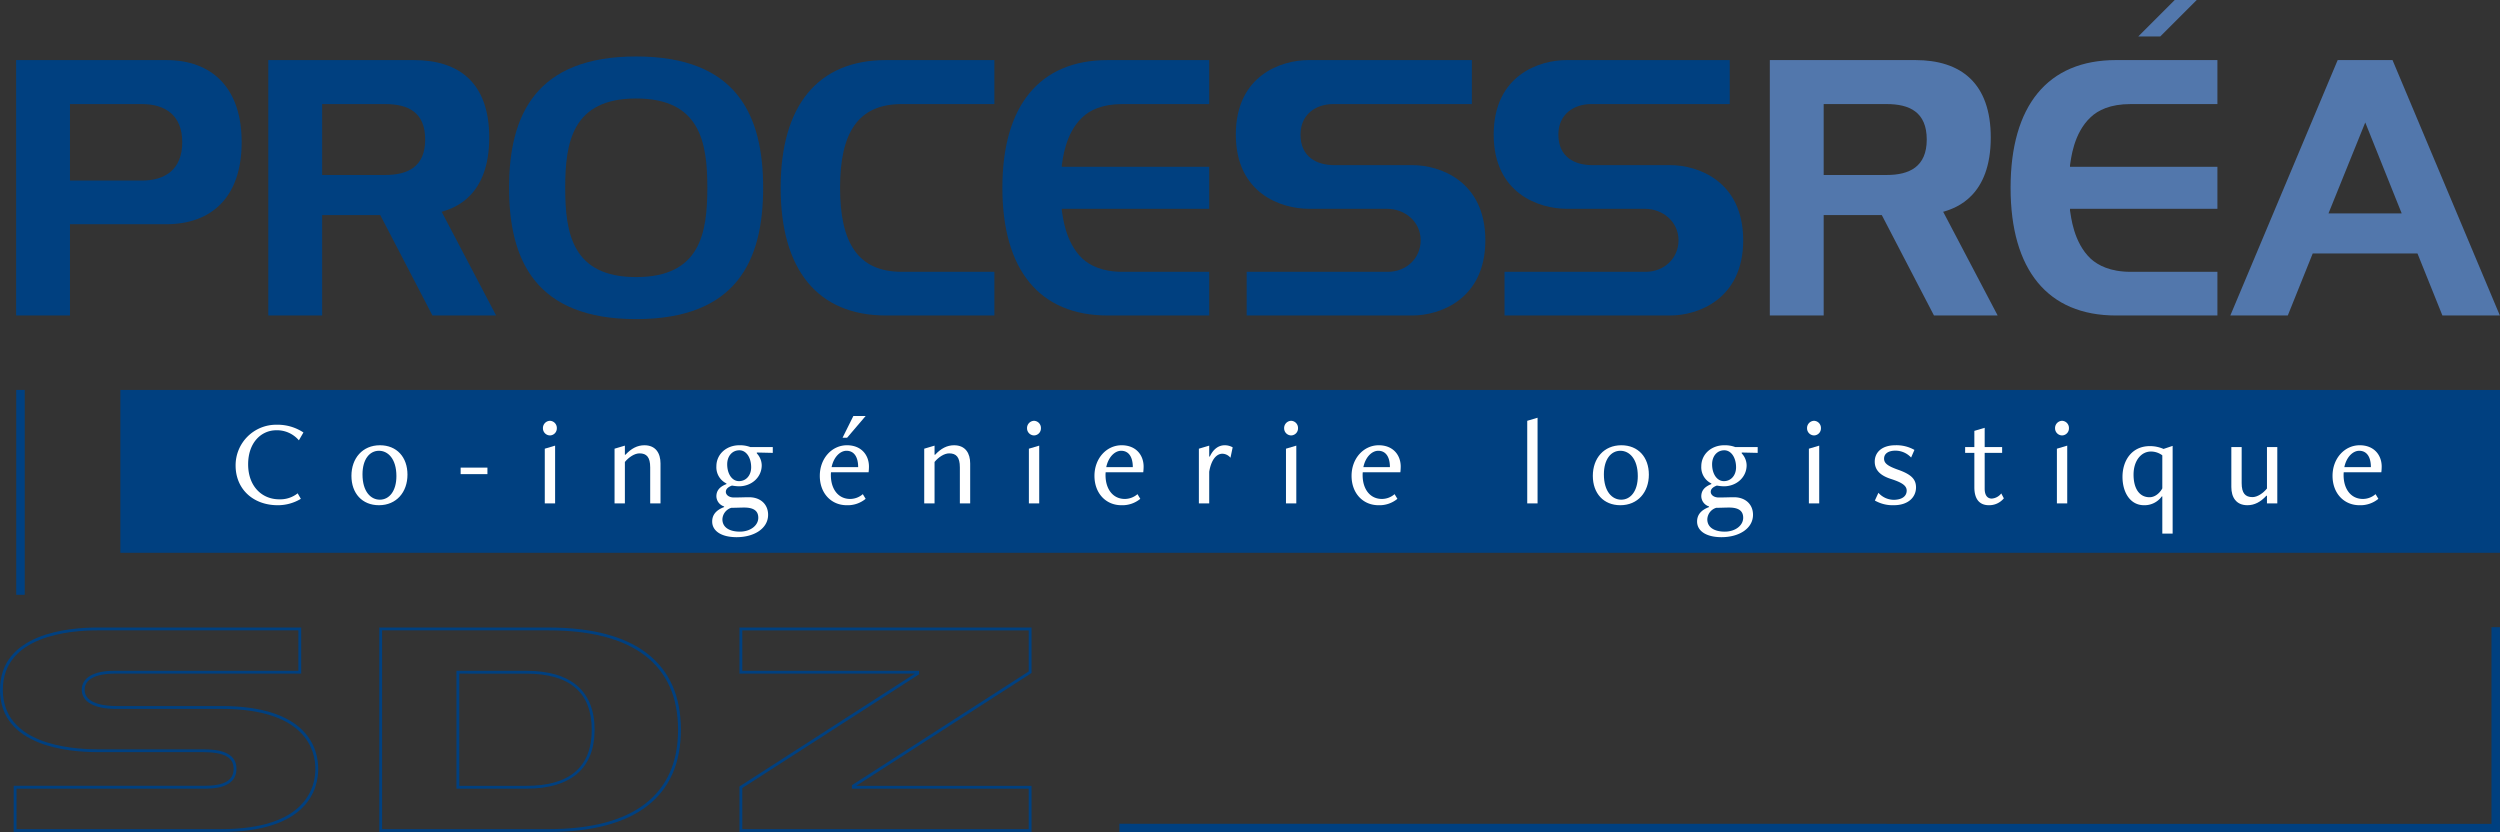 <svg id="v4" xmlns="http://www.w3.org/2000/svg" viewBox="0 0 1040.867 346.558">
  <rect x="0" y="0" width="1040.867" height="346.558" fill="#333333" stroke="none"/>
  <defs>
    <style>
      .cls-1 {
        fill: #004080;
      }

      .cls-2 {
        fill: #5277ac;
      }

      .cls-3 {
        fill: #fff;
      }
    </style>
  </defs>
  <title>ProcessREA_SDZ_Logo_Q_Vect</title>
  <g>
    <path class="cls-1" d="M55.773,121.185v38H33.356V52.843H95.82c19,0,31.439,11.481,31.439,34.173,0,22.825-12.44,34.169-31.439,34.169Zm0-50.028v31.851H85.706c9.57,0,16.814-4.511,16.814-15.992,0-11.348-7.244-15.859-16.814-15.859Z" transform="translate(-26.641 -27.829)"/>
    <path class="cls-1" d="M184.953,117.359H160.761v41.824H138.344V52.843h60.55c19,0,31.439,9.566,31.439,32.258,0,24.466-14.488,29.251-19.273,30.754l-.545.137L233.2,159.183H206.686Zm-24.192-46.2v29.525H187c9.429,0,16.674-3.418,16.674-14.762,0-11.481-7.244-14.762-16.674-14.762Z" transform="translate(-26.641 -27.829)"/>
    <path class="cls-1" d="M238.582,106.011c0-30.343,11.207-54.672,52.9-54.672,41.824,0,52.894,24.329,52.894,54.672s-11.07,54.676-52.894,54.676C249.789,160.687,238.582,136.358,238.582,106.011Zm52.9-37.177c-26.518,0-29.525,18.181-29.525,37.177s3.007,37.18,29.525,37.18c26.651,0,29.658-18.181,29.658-37.18S318.131,68.835,291.48,68.835Z" transform="translate(-26.641 -27.829)"/>
    <path class="cls-1" d="M440.642,52.843V71.157H402.1c-18.314,0-25.7,12.029-25.7,34.854S383.782,141,402.1,141h38.547v18.181H395.537c-28.432,0-43.876-19-43.876-53.172S367.1,52.843,395.537,52.843Z" transform="translate(-26.641 -27.829)"/>
    <path class="cls-1" d="M530.092,114.759H468.72v.685c.411,2.322,1.367,13.259,8.611,20.092,3.007,2.733,8.066,5.467,16.677,5.467h36.084v18.181H487.856c-28.432,0-43.876-19-43.876-53.172s15.444-53.169,43.876-53.169h42.235V71.157H494.008c-8.611,0-13.67,2.6-16.677,5.47-7.244,6.7-8.2,17.633-8.611,19.955v.682h61.372Z" transform="translate(-26.641 -27.829)"/>
    <path class="cls-1" d="M639.453,52.843V71.157H581.771c-7.244,0-13.666,4.237-13.666,12.714,0,9.292,6.7,12.711,14.077,12.711h32.532c11.344,0,30.343,6.559,30.343,31.3,0,24.606-19,31.3-30.343,31.3H545.687V141h58.776c7.652,0,13.666-5.6,13.666-13.122,0-7.652-6.422-13.122-14.077-13.122H571.519c-11.344,0-30.343-6.285-30.343-30.888,0-24.74,19-31.028,30.343-31.028Z" transform="translate(-26.641 -27.829)"/>
    <path class="cls-1" d="M746.813,52.843V71.157H689.13c-7.244,0-13.666,4.237-13.666,12.714,0,9.292,6.7,12.711,14.077,12.711h32.532c11.344,0,30.343,6.559,30.343,31.3,0,24.606-19,31.3-30.343,31.3H653.046V141h58.776c7.652,0,13.666-5.6,13.666-13.122,0-7.652-6.422-13.122-14.077-13.122H678.878c-11.344,0-30.343-6.285-30.343-30.888,0-24.74,19-31.028,30.343-31.028Z" transform="translate(-26.641 -27.829)"/>
    <path class="cls-2" d="M810.113,117.359H785.922v41.824H763.5V52.843h60.55c19,0,31.439,9.566,31.439,32.258,0,24.466-14.488,29.251-19.273,30.754l-.548.137,22.692,43.191H831.846Zm-24.192-46.2v29.525h26.243c9.429,0,16.674-3.418,16.674-14.762,0-11.481-7.244-14.762-16.674-14.762Z" transform="translate(-26.641 -27.829)"/>
    <path class="cls-2" d="M949.854,114.759H888.482v.685c.411,2.322,1.367,13.259,8.611,20.092C900.1,138.269,905.159,141,913.77,141h36.084v18.181H907.618c-28.432,0-43.876-19-43.876-53.172s15.444-53.169,43.876-53.169h42.235V71.157H913.77c-8.611,0-13.67,2.6-16.677,5.47-7.244,6.7-8.2,17.633-8.611,19.955v.682h61.372ZM926.069,43h-9.155l15.17-15.173h9.159Z" transform="translate(-26.641 -27.829)"/>
    <path class="cls-2" d="M955.232,159.183,999.927,52.843h22.829l44.695,106.341h-23.921l-10.385-25.832H989.539l-10.385,25.832Zm56.176-80.371L996.1,116.674h30.48Z" transform="translate(-26.641 -27.829)"/>
  </g>
  <g>
    <path class="cls-1" d="M118.8,374.209H32.344v-19.2h79.2c8.438,0,12.368-2.246,12.368-7.069s-3.974-6.963-12.886-6.963H67.143c-12.178,0-40.5-2.527-40.5-25.942s28.324-25.94,40.5-25.94h84.906v19.194H74.226c-3.72,0-12.369.658-12.369,6.746,0,6.263,9.864,6.749,12.887,6.749H118.8c36.4,0,40.33,18.292,40.33,26.156C159.134,355.842,155.2,374.209,118.8,374.209Zm-85.281-1.178H118.8c35.337,0,39.152-17.544,39.152-25.086,0-7.51-3.815-24.978-39.152-24.978H74.744c-8.807,0-14.066-2.962-14.066-7.927,0-5.036,4.938-7.925,13.548-7.925h76.644V290.278H67.143c-11.824,0-39.323,2.412-39.323,24.762S55.319,339.8,67.143,339.8h43.886c6.037,0,14.065.845,14.065,8.141,0,8.247-10.2,8.247-13.547,8.247H33.522Z" transform="translate(-26.641 -27.829)"/>
    <path class="cls-1" d="M255.118,374.209H184.552V289.1h70.565c35.992,0,55.015,14.715,55.015,42.554S291.109,374.209,255.118,374.209Zm-69.387-1.178h69.387c35.221,0,53.837-14.307,53.837-41.378s-18.616-41.375-53.837-41.375H185.731Zm60.056-16.839h-29.1V307.115h29.1c18.584,0,28.408,8.486,28.408,24.538S264.371,356.192,245.787,356.192Zm-27.917-1.178h27.917c18.068,0,27.229-7.86,27.229-23.36s-9.161-23.36-27.229-23.36H217.869Z" transform="translate(-26.641 -27.829)"/>
    <path class="cls-1" d="M456.12,374.209H334.515V355.28l.269-.173,72.759-46.814H334.515V289.1H456.12v18.927l-.269.173-72.757,46.814H456.12Zm-120.427-1.178H454.942V356.192h-73.6v-1.45l.269-.173,73.334-47.187v-17.1H335.693v16.837h73.6v1.452l-.269.173-73.334,47.185Z" transform="translate(-26.641 -27.829)"/>
  </g>
  <rect class="cls-1" x="6.759" y="162.341" width="3.535" height="85.303"/>
  <polygon class="cls-1" points="1040.853 346.558 466.046 346.507 466.046 342.972 1037.318 343.022 1037.318 261.13 1040.853 261.13 1040.853 346.558"/>
  <g>
    <rect class="cls-1" x="51.852" y="164.1" width="987.272" height="64.31"/>
    <path class="cls-1" d="M1067.508,257.98H76.75V190.186h990.758ZM80.235,254.5h983.788V193.671H80.235Z" transform="translate(-26.641 -27.829)"/>
  </g>
  <g>
    <path class="cls-3" d="M151.9,235.514a18.437,18.437,0,0,1-9.616,2.659c-10.336,0-17.548-6.8-17.548-16.522a16.893,16.893,0,0,1,17.19-16.986,19.426,19.426,0,0,1,11.049,3.222l-1.894,3.274a11.975,11.975,0,0,0-9.363-4.195c-6.394,0-11.766,5.221-11.766,14.172,0,9.208,5.783,14.58,12.943,14.58a11.646,11.646,0,0,0,7.676-2.5Z" transform="translate(-26.641 -27.829)"/>
    <path class="cls-3" d="M172.959,225.948c0-7.314,4.606-12.739,11.871-12.739,7.009,0,11.46,4.964,11.46,12.226,0,7.318-4.606,12.739-11.871,12.739C177.41,238.174,172.959,233.213,172.959,225.948Zm18.725.1c0-7.213-3.531-10.54-7.265-10.54-3.886,0-6.854,3.531-6.854,9.823,0,7.216,3.478,10.54,7.213,10.54C188.666,235.873,191.684,232.342,191.684,226.05Z" transform="translate(-26.641 -27.829)"/>
    <path class="cls-3" d="M218.427,225.231v-2.712h11.154v2.712Z" transform="translate(-26.641 -27.829)"/>
    <path class="cls-3" d="M252.691,206.1a3.017,3.017,0,0,1,2.916-3.071,2.975,2.975,0,0,1,2.867,3.071,2.93,2.93,0,0,1-2.867,3.018A2.972,2.972,0,0,1,252.691,206.1Zm.766,31.309V214.642l4.3-1.279v24.044Z" transform="translate(-26.641 -27.829)"/>
    <path class="cls-3" d="M297.347,237.408V222.417c0-4.244-1.486-5.832-4.451-5.832-2.048,0-4.451,1.588-6.088,3.58v17.243h-4.3V214.642l4.3-1.279v3.784h.256c2.4-2.607,4.961-3.938,7.877-3.938,4.757,0,6.7,3.376,6.7,7.571v16.628Z" transform="translate(-26.641 -27.829)"/>
    <path class="cls-3" d="M328.129,238.687a4.549,4.549,0,0,1-3.222-4.195c0-2.1,1.022-3.889,4.195-5.115v-.256a7.474,7.474,0,0,1-4.195-7.163c0-4.961,4.093-8.748,9.566-8.748a12.088,12.088,0,0,1,4.6.766h9.313v2.407l-6.65-.155v.358a7.406,7.406,0,0,1,2.045,4.964c0,4.961-4.195,8.748-9.465,8.748a18.065,18.065,0,0,1-2.916-.309c-1.535.566-2.558,1.384-2.558,2.61,0,1.279,1.331,2.354,3.274,2.354,2.969,0,4.349-.1,6.447-.1,4.553,0,7.877,2.814,7.877,7.314,0,5.681-5.779,9.313-13.1,9.313-6.65,0-10.181-2.765-10.181-6.5,0-2.761,1.588-4.757,4.964-6.036Zm-.717,5.372c0,3.225,2.765,5.115,7.265,5.115,4.4,0,7.673-2.558,7.673-5.779,0-2.659-1.637-4.247-5.832-4.247-1.894,0-3.172.1-5.372.1A5.214,5.214,0,0,0,327.413,244.058Zm11.973-21.69c0-3.889-1.946-7.061-4.911-7.061s-5.066,2.4-5.066,5.832c0,3.889,1.943,7.009,4.911,7.009S339.385,225.744,339.385,222.368Z" transform="translate(-26.641 -27.829)"/>
    <path class="cls-3" d="M387.049,235.514a11.687,11.687,0,0,1-7.877,2.659c-6.447,0-11.207-4.961-11.207-12.226,0-7.314,5.066-12.739,11.309-12.739,5.983,0,9.155,4.093,9.155,8.9a20.9,20.9,0,0,1-.151,2.354H372.624a9.934,9.934,0,0,0-.053,1.226c0,5.628,2.969,9.876,8.031,9.876a8.081,8.081,0,0,0,5.27-2Zm-3.12-13.2c0-4.142-1.637-6.805-4.862-6.805-2.5,0-5.27,2.407-6.19,6.805Zm-6.5-12.226,4.5-9.057h5.115l-7.725,9.057Z" transform="translate(-26.641 -27.829)"/>
    <path class="cls-3" d="M426.277,237.408V222.417c0-4.244-1.486-5.832-4.451-5.832-2.048,0-4.451,1.588-6.088,3.58v17.243h-4.3V214.642l4.3-1.279v3.784h.256c2.4-2.607,4.961-3.938,7.877-3.938,4.76,0,6.7,3.376,6.7,7.571v16.628Z" transform="translate(-26.641 -27.829)"/>
    <path class="cls-3" d="M454.245,206.1a3.017,3.017,0,0,1,2.916-3.071,2.975,2.975,0,0,1,2.867,3.071,2.93,2.93,0,0,1-2.867,3.018A2.972,2.972,0,0,1,454.245,206.1Zm.769,31.309V214.642l4.3-1.279v24.044Z" transform="translate(-26.641 -27.829)"/>
    <path class="cls-3" d="M501.4,235.514a11.687,11.687,0,0,1-7.877,2.659c-6.447,0-11.207-4.961-11.207-12.226,0-7.314,5.066-12.739,11.309-12.739,5.983,0,9.155,4.093,9.155,8.9a20.9,20.9,0,0,1-.151,2.354H486.978a9.934,9.934,0,0,0-.053,1.226c0,5.628,2.969,9.876,8.031,9.876a8.081,8.081,0,0,0,5.27-2Zm-3.12-13.2c0-4.142-1.637-6.805-4.862-6.805-2.5,0-5.27,2.407-6.19,6.805Z" transform="translate(-26.641 -27.829)"/>
    <path class="cls-3" d="M525.791,237.408V214.642l4.3-1.279v4.553h.256c1.328-2.867,3.425-4.708,6.239-4.708a6.67,6.67,0,0,1,3.274.868l-.92,4.349a4.429,4.429,0,0,0-3.327-1.686c-2.452,0-4.655,2.354-5.523,7.518v13.15Z" transform="translate(-26.641 -27.829)"/>
    <path class="cls-3" d="M561.285,206.1a3.017,3.017,0,0,1,2.916-3.071,2.975,2.975,0,0,1,2.867,3.071,2.93,2.93,0,0,1-2.867,3.018A2.972,2.972,0,0,1,561.285,206.1Zm.769,31.309V214.642l4.3-1.279v24.044Z" transform="translate(-26.641 -27.829)"/>
    <path class="cls-3" d="M608.446,235.514a11.687,11.687,0,0,1-7.877,2.659c-6.447,0-11.207-4.961-11.207-12.226,0-7.314,5.066-12.739,11.309-12.739,5.986,0,9.155,4.093,9.155,8.9a20.9,20.9,0,0,1-.151,2.354H594.021a9.934,9.934,0,0,0-.053,1.226c0,5.628,2.969,9.876,8.031,9.876a8.081,8.081,0,0,0,5.27-2Zm-3.12-13.2c0-4.142-1.637-6.805-4.862-6.805-2.5,0-5.266,2.407-6.19,6.805Z" transform="translate(-26.641 -27.829)"/>
    <path class="cls-3" d="M662.5,237.408v-34.38l4.3-1.279v35.659Z" transform="translate(-26.641 -27.829)"/>
    <path class="cls-3" d="M689.808,225.948c0-7.314,4.606-12.739,11.871-12.739,7.009,0,11.46,4.964,11.46,12.226,0,7.318-4.606,12.739-11.871,12.739C694.259,238.174,689.808,233.213,689.808,225.948Zm18.725.1c0-7.213-3.531-10.54-7.265-10.54-3.886,0-6.854,3.531-6.854,9.823,0,7.216,3.478,10.54,7.213,10.54C705.515,235.873,708.533,232.342,708.533,226.05Z" transform="translate(-26.641 -27.829)"/>
    <path class="cls-3" d="M738.191,238.687a4.549,4.549,0,0,1-3.222-4.195c0-2.1,1.022-3.889,4.195-5.115v-.256a7.474,7.474,0,0,1-4.195-7.163c0-4.961,4.093-8.748,9.566-8.748a12.088,12.088,0,0,1,4.6.766h9.313v2.407l-6.65-.155v.358a7.406,7.406,0,0,1,2.045,4.964c0,4.961-4.195,8.748-9.465,8.748a18.065,18.065,0,0,1-2.916-.309c-1.535.566-2.558,1.384-2.558,2.61,0,1.279,1.328,2.354,3.274,2.354,2.965,0,4.349-.1,6.447-.1,4.553,0,7.877,2.814,7.877,7.314,0,5.681-5.779,9.313-13.1,9.313-6.65,0-10.181-2.765-10.181-6.5,0-2.761,1.588-4.757,4.964-6.036Zm-.717,5.372c0,3.225,2.761,5.115,7.265,5.115,4.4,0,7.673-2.558,7.673-5.779,0-2.659-1.637-4.247-5.832-4.247-1.894,0-3.172.1-5.372.1A5.214,5.214,0,0,0,737.475,244.058Zm11.973-21.69c0-3.889-1.946-7.061-4.911-7.061s-5.066,2.4-5.066,5.832c0,3.889,1.943,7.009,4.911,7.009S749.448,225.744,749.448,222.368Z" transform="translate(-26.641 -27.829)"/>
    <path class="cls-3" d="M779,206.1a3.017,3.017,0,0,1,2.916-3.071,2.975,2.975,0,0,1,2.867,3.071,2.93,2.93,0,0,1-2.867,3.018A2.972,2.972,0,0,1,779,206.1Zm.766,31.309V214.642l4.3-1.279v24.044Z" transform="translate(-26.641 -27.829)"/>
    <path class="cls-3" d="M808.715,233.009a8.659,8.659,0,0,0,6.345,2.916c3.274,0,5.424-1.381,5.424-3.84,0-2.045-1.946-3.376-6.6-4.859-4.451-1.433-6.7-3.735-6.7-7.213,0-3.685,2.761-6.805,8.646-6.805a15.1,15.1,0,0,1,7.877,1.943l-1.381,3.172a8.9,8.9,0,0,0-6.549-2.863c-2.969,0-4.708,1.279-4.708,3.323,0,1.894,1.433,3.071,5.937,4.655,5.319,1.894,7.364,3.889,7.364,7.318,0,3.889-3.018,7.416-9.257,7.416a14.9,14.9,0,0,1-7.88-1.943Z" transform="translate(-26.641 -27.829)"/>
    <path class="cls-3" d="M860.935,235.31a7.869,7.869,0,0,1-6.239,2.863c-3.478,0-6.039-2.045-6.039-7.469V216.381H844.82v-2.407h3.836v-6.752l4.3-1.279v8.031h7.265v2.407h-7.265V231.27c0,2.916,1.226,4.142,2.965,4.142a5.515,5.515,0,0,0,3.942-2.15Z" transform="translate(-26.641 -27.829)"/>
    <path class="cls-3" d="M882.257,206.1a3.017,3.017,0,0,1,2.916-3.071,2.975,2.975,0,0,1,2.867,3.071,2.93,2.93,0,0,1-2.867,3.018A2.972,2.972,0,0,1,882.257,206.1Zm.769,31.309V214.642l4.3-1.279v24.044Z" transform="translate(-26.641 -27.829)"/>
    <path class="cls-3" d="M926.913,249.992v-15.5h-.207a8.836,8.836,0,0,1-7.416,3.682c-5.73,0-8.955-5.319-8.955-11.815,0-6.756,3.84-12.791,11.411-12.791a14.027,14.027,0,0,1,5.677,1.177l3.787-1.279v36.527Zm0-32.588a7.89,7.89,0,0,0-4.708-1.584c-4.146,0-7.265,3.886-7.265,9.616,0,5.835,2.456,9.415,6.65,9.415,2.252,0,4.247-1.69,5.322-3.685Z" transform="translate(-26.641 -27.829)"/>
    <path class="cls-3" d="M970.483,237.408v-3.172h-.256c-2.4,2.61-4.961,3.938-7.877,3.938-4.76,0-6.7-3.376-6.7-7.571V213.975h4.3v14.991c0,4.247,1.535,5.832,4.5,5.832,2.045,0,4.4-1.584,6.036-3.58V213.975h4.3v23.433Z" transform="translate(-26.641 -27.829)"/>
    <path class="cls-3" d="M1016.871,235.514a11.687,11.687,0,0,1-7.877,2.659c-6.447,0-11.207-4.961-11.207-12.226,0-7.314,5.066-12.739,11.309-12.739,5.983,0,9.155,4.093,9.155,8.9a20.9,20.9,0,0,1-.151,2.354h-15.655a9.934,9.934,0,0,0-.053,1.226c0,5.628,2.969,9.876,8.031,9.876a8.081,8.081,0,0,0,5.27-2Zm-3.12-13.2c0-4.142-1.637-6.805-4.862-6.805-2.5,0-5.27,2.407-6.19,6.805Z" transform="translate(-26.641 -27.829)"/>
  </g>
</svg>

